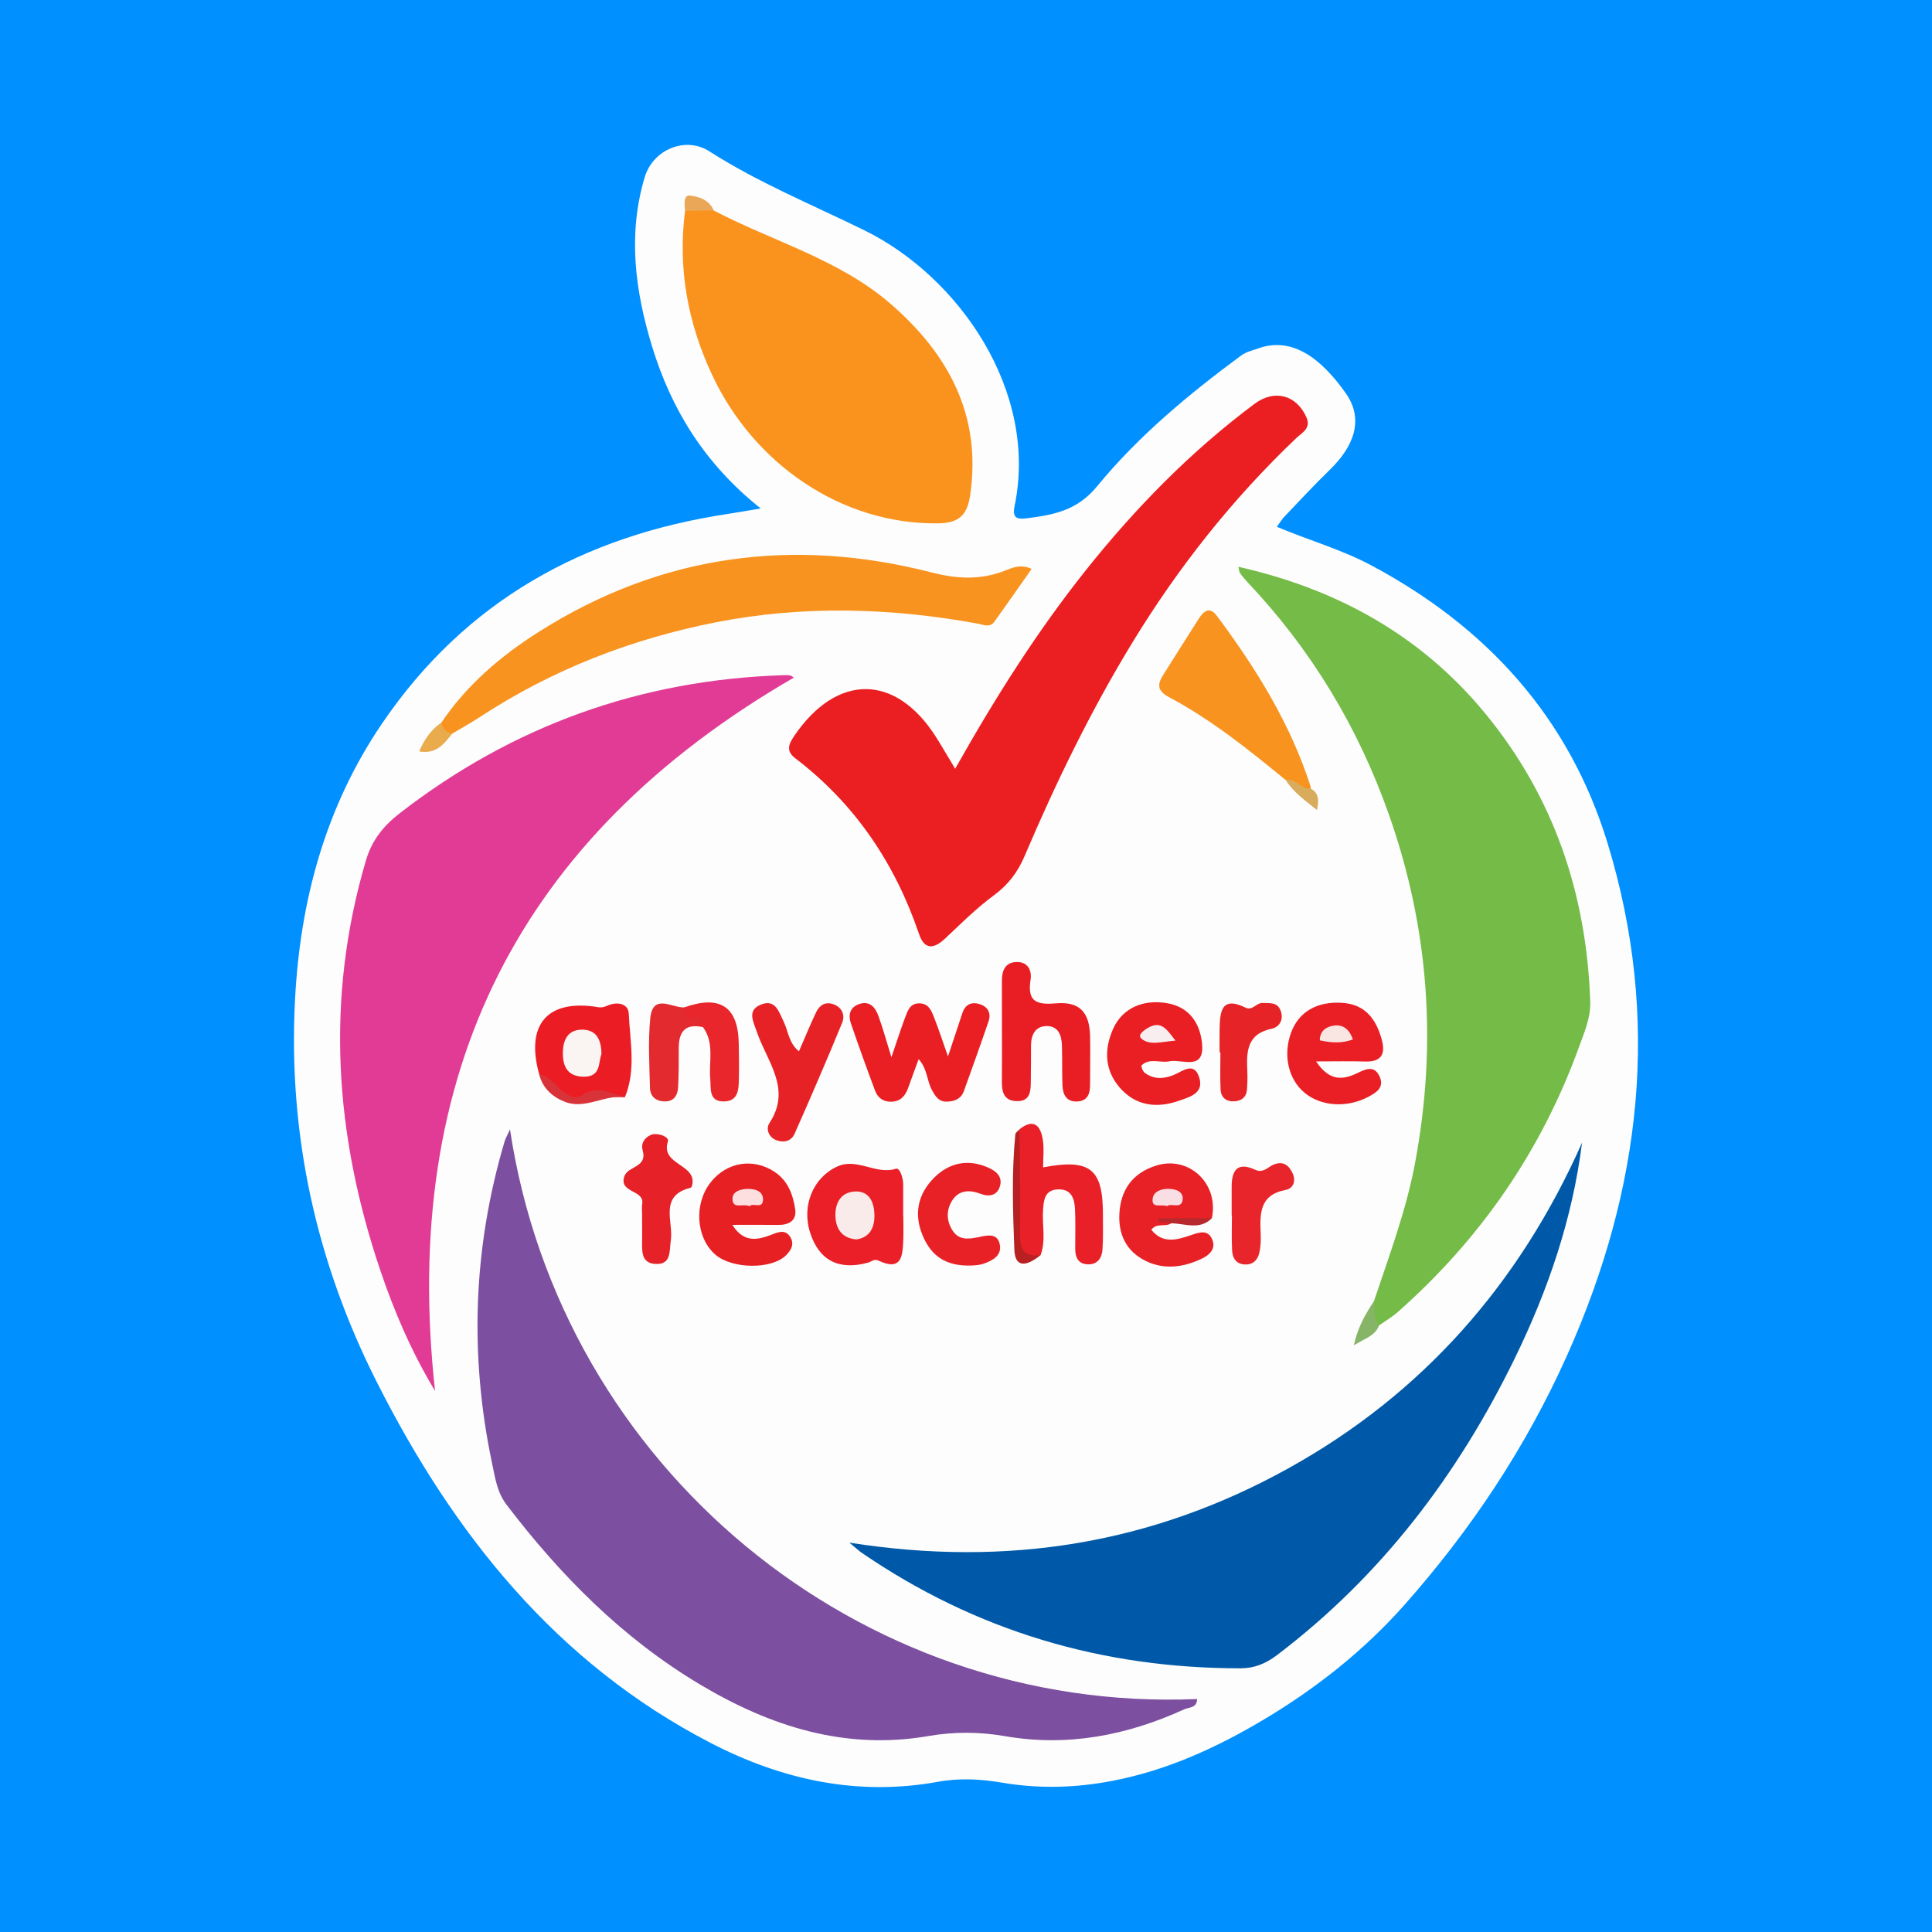 <?xml version="1.0" encoding="utf-8"?>
<!-- Generator: Adobe Illustrator 17.0.0, SVG Export Plug-In . SVG Version: 6.00 Build 0)  -->
<!DOCTYPE svg PUBLIC "-//W3C//DTD SVG 1.1//EN" "http://www.w3.org/Graphics/SVG/1.1/DTD/svg11.dtd">
<svg version="1.1" id="Layer_1" xmlns="http://www.w3.org/2000/svg" xmlns:xlink="http://www.w3.org/1999/xlink" x="0px" y="0px"
	 width="200px" height="200px" viewBox="0 0 200 200" enable-background="new 0 0 200 200" xml:space="preserve">
<rect fill="#0090FF" width="200" height="200"/>
<g>
	<path fill="#FCFDFC" d="M78.748,52.635c-5.813-4.624-9.246-10.251-11.238-16.744c-1.765-5.752-2.54-11.628-0.775-17.539
		c0.856-2.866,4.211-4.278,6.694-2.689c5.092,3.258,10.658,5.53,16.047,8.176c9.821,4.823,18.027,16.677,15.556,28.535
		c-0.252,1.208,0.202,1.413,1.229,1.282c2.776-0.354,5.229-0.778,7.312-3.317c4.266-5.2,9.465-9.515,14.888-13.522
		c0.557-0.412,1.154-0.517,1.739-0.733c3.513-1.293,6.547,0.973,9.124,4.639c1.803,2.566,1.006,5.325-1.671,7.918
		c-1.62,1.569-3.15,3.232-4.711,4.862c-0.218,0.228-0.381,0.508-0.766,1.029c3.305,1.396,6.674,2.341,9.744,3.976
		c11.96,6.37,20.514,15.744,24.495,28.776c5.543,18.143,3.535,35.744-4.171,52.978c-4.29,9.594-10.031,18.188-16.92,25.947
		c-4.099,4.616-9.038,8.541-14.428,11.758c-4.905,2.928-10.021,5.278-15.673,6.374c-3.823,0.742-7.634,0.854-11.473,0.202
		c-2.219-0.377-4.405-0.501-6.679-0.088c-8.297,1.508-16.131-0.208-23.503-4.024c-15.983-8.273-26.592-21.606-34.542-37.319
		c-6.274-12.401-9.193-25.591-8.493-39.49c0.52-10.34,3.134-20.082,9.042-28.761C48.21,62.179,60.436,55.445,75.38,53.195
		C76.33,53.052,77.275,52.881,78.748,52.635z"/>
	<path fill="#7C4FA0" d="M52.794,116.919c5.275,34.991,36.188,60.454,71.123,58.965c0.012,0.93-0.839,0.843-1.337,1.07
		c-5.91,2.694-12.057,3.893-18.539,2.773c-2.637-0.456-5.272-0.473-7.904-0.017c-8.637,1.498-16.399-0.993-23.685-5.341
		c-7.982-4.763-14.407-11.246-20.012-18.598c-0.981-1.287-1.181-2.776-1.495-4.261c-2.368-11.224-1.972-22.341,1.29-33.346
		C52.322,117.866,52.488,117.591,52.794,116.919z"/>
	<path fill="#74BB47" d="M142.235,134.692c1.571-4.711,3.325-9.355,4.248-14.274c2.304-12.283,1.456-24.293-2.699-36.082
		c-3.194-9.063-8.047-17.104-14.656-24.083c-0.275-0.291-0.529-0.605-0.763-0.93c-0.084-0.117-0.081-0.298-0.165-0.647
		c10.261,2.315,18.933,7.123,25.578,15.215c7.078,8.62,10.459,18.656,10.842,29.764c0.058,1.694-0.59,3.143-1.131,4.641
		c-3.897,10.793-10.211,19.945-18.802,27.533c-0.59,0.521-1.285,0.924-1.931,1.383C141.096,136.679,142.19,135.577,142.235,134.692z
		"/>
	<path fill="#E13B95" d="M82.182,70.144c-28.491,16.489-40.76,40.976-37.146,73.847c-2.448-4.066-4.224-8.218-5.669-12.493
		c-4.724-13.974-5.707-28.087-1.492-42.405c0.634-2.152,1.837-3.615,3.543-4.936c11.682-9.043,24.895-13.78,39.647-14.261
		c0.24-0.008,0.486-0.015,0.721,0.025C81.923,69.944,82.044,70.062,82.182,70.144z"/>
	<path fill="#0059A8" d="M163.773,118.291c-0.995,7.905-3.527,15.284-6.985,22.363c-5.901,12.08-13.837,22.532-24.626,30.705
		c-1.149,0.87-2.326,1.342-3.751,1.343c-14.292,0.007-27.397-3.866-39.215-11.964c-0.246-0.169-0.464-0.378-1.272-1.044
		c16.467,2.595,31.443,0.06,45.407-7.672C147.29,144.293,157.291,132.877,163.773,118.291z"/>
	<path fill="#EB1E21" d="M98.879,79.583c4.183-7.429,8.507-14.257,13.561-20.596c5.12-6.421,10.826-12.252,17.422-17.177
		c2.064-1.541,4.345-0.933,5.377,1.382c0.516,1.157-0.451,1.589-1.041,2.15c-6.609,6.293-12.224,13.385-16.968,21.164
		c-4.308,7.065-7.92,14.492-11.158,22.098c-0.716,1.681-1.694,2.981-3.185,4.077c-1.801,1.325-3.403,2.928-5.039,4.466
		c-1.161,1.092-2.139,1.217-2.708-0.456c-2.495-7.329-6.634-13.484-12.822-18.204c-0.919-0.701-0.726-1.382-0.136-2.254
		c4.44-6.562,10.549-6.533,14.744,0.111C97.518,77.283,98.073,78.245,98.879,79.583z"/>
	<path fill="#FA931E" d="M73.882,21.788c6.125,3.207,13.012,5.064,18.33,9.68c5.975,5.187,9.457,11.57,8.206,19.871
		c-0.313,2.074-1.252,2.81-3.311,2.837c-10.02,0.134-19.081-6.188-23.364-15.31c-2.552-5.434-3.589-11.071-2.827-17.03
		C71.891,20.947,72.885,21.31,73.882,21.788z"/>
	<path fill="#F9931F" d="M45.697,74.799c2.624-3.907,6.173-6.911,10.061-9.378c12.639-8.02,26.317-9.854,40.752-6.145
		c2.566,0.659,4.997,0.776,7.483-0.186c0.788-0.305,1.623-0.729,2.807-0.199c-1.309,1.856-2.568,3.662-3.849,5.451
		c-0.489,0.683-1.124,0.325-1.75,0.211c-9.004-1.639-18.044-1.9-27.04-0.141c-8.763,1.714-16.99,4.902-24.496,9.822
		c-0.925,0.606-1.897,1.141-2.847,1.709C45.7,76.291,45.378,75.859,45.697,74.799z"/>
	<path fill="#F89320" d="M133.104,80.756c-3.829-3.135-7.685-6.245-12.073-8.578c-1.185-0.63-1.268-1.276-0.642-2.269
		c1.236-1.959,2.467-3.92,3.713-5.873c0.501-0.785,1.13-1.275,1.865-0.289c4.046,5.431,7.601,11.135,9.696,17.64
		c0.024,0.074,0.012,0.16,0.017,0.24C134.392,82.606,134.037,80.828,133.104,80.756z"/>
	<path fill="#E91F24" d="M98.135,109.365c0.63-1.897,1.062-3.183,1.483-4.471c0.314-0.962,0.999-1.231,1.884-0.916
		c0.797,0.283,1.106,0.948,0.836,1.739c-0.825,2.42-1.692,4.826-2.558,7.232c-0.28,0.778-0.893,1.045-1.69,1.089
		c-0.9,0.05-1.243-0.524-1.609-1.183c-0.541-0.973-0.461-2.198-1.384-3.21c-0.39,1.065-0.75,2.03-1.096,3.001
		c-0.294,0.824-0.789,1.38-1.731,1.403c-0.83,0.02-1.405-0.402-1.677-1.128c-0.869-2.318-1.709-4.647-2.511-6.989
		c-0.288-0.841-0.114-1.635,0.818-1.977c1.088-0.399,1.69,0.288,2.017,1.174c0.461,1.248,0.808,2.538,1.362,4.316
		c0.597-1.745,0.98-2.96,1.433-4.148c0.251-0.657,0.48-1.411,1.408-1.43c1.035-0.022,1.313,0.797,1.601,1.528
		C97.184,106.572,97.575,107.78,98.135,109.365z"/>
	<path fill="#E91E25" d="M103.72,106.621c-0.002-1.685,0.004-3.37-0.004-5.054c-0.005-1.088,0.333-1.972,1.566-1.98
		c1.151-0.008,1.548,0.916,1.402,1.835c-0.358,2.246,0.587,2.622,2.627,2.444c2.461-0.215,3.483,0.933,3.535,3.412
		c0.035,1.684-0.004,3.37-0.003,5.055c0.001,0.898-0.272,1.623-1.288,1.69c-1.16,0.077-1.533-0.714-1.571-1.69
		c-0.052-1.362-0.009-2.728-0.052-4.091c-0.032-1.038-0.352-2.03-1.574-2.025c-1.165,0.005-1.615,0.885-1.626,1.981
		c-0.011,1.123,0.002,2.247-0.019,3.37c-0.021,1.119,0.124,2.507-1.539,2.419c-1.55-0.082-1.466-1.401-1.456-2.551
		C103.732,109.83,103.722,108.225,103.72,106.621z"/>
	<path fill="#EA1F27" d="M93.511,125.935c0,0.799,0.025,1.599-0.005,2.397c-0.061,1.648-0.146,3.315-2.564,2.165
		c-0.455-0.216-0.73,0.117-1.092,0.215c-3.024,0.823-5.06-0.239-5.98-3.09c-0.916-2.841,0.331-5.73,2.786-6.857
		c2.093-0.961,4.007,0.892,6.097,0.219c0.38-0.122,0.743,0.92,0.744,1.595c0,1.119,0,2.237,0,3.356
		C93.502,125.935,93.506,125.935,93.511,125.935z"/>
	<path fill="#E72024" d="M75.811,126.798c1.259,1.999,2.765,1.521,4.261,0.938c0.646-0.252,1.259-0.403,1.704,0.27
		c0.488,0.737,0.155,1.376-0.388,1.924c-1.502,1.513-5.654,1.456-7.379-0.09c-1.97-1.767-2.181-5.22-0.453-7.431
		c1.65-2.112,4.389-2.57,6.605-1.116c1.389,0.911,1.922,2.344,2.153,3.849c0.186,1.213-0.634,1.679-1.789,1.662
		C78.954,126.781,77.382,126.798,75.811,126.798z"/>
	<path fill="#E91F25" d="M136.24,109.877c1.418,2.117,2.803,1.906,4.268,1.211c0.833-0.395,1.712-0.84,2.27,0.274
		c0.593,1.184-0.272,1.735-1.179,2.206c-2.202,1.144-4.868,0.965-6.561-0.452c-1.664-1.393-2.227-3.863-1.405-6.166
		c0.783-2.194,2.694-3.32,5.342-3.135c2.378,0.166,3.489,1.707,4.062,3.799c0.404,1.473-0.008,2.328-1.71,2.274
		C139.77,109.838,138.209,109.877,136.24,109.877z"/>
	<path fill="#E91F24" d="M120.928,109.888c-0.932,0.123-1.95-0.368-2.749,0.392c-0.078,0.074,0.113,0.616,0.311,0.765
		c0.915,0.688,1.907,0.669,2.958,0.258c0.945-0.37,2.188-1.509,2.714,0.302c0.461,1.586-1.032,1.964-2.132,2.35
		c-2.309,0.809-4.497,0.518-6.136-1.39c-1.558-1.813-1.613-3.96-0.647-6.097c0.945-2.09,3.085-3.073,5.649-2.603
		c2.218,0.407,3.295,2.039,3.526,4.05C124.778,111.023,122.271,109.531,120.928,109.888z"/>
	<path fill="#E82127" d="M121.241,126.637c-0.6,0.413-1.47-0.086-2.058,0.664c1.197,1.502,2.68,1.047,4.108,0.56
		c0.903-0.308,1.785-0.616,2.222,0.512c0.359,0.925-0.331,1.553-1.065,1.906c-2.046,0.985-4.189,1.23-6.215,0.052
		c-1.941-1.128-2.562-3.035-2.314-5.17c0.265-2.272,1.531-3.793,3.764-4.499c3.395-1.073,6.527,1.868,5.769,5.451
		C124.107,126.76,122.564,125.808,121.241,126.637z"/>
	<path fill="#E92027" d="M105.549,116.891c1.488-1.159,2.169-0.347,2.402,1.088c0.149,0.92,0.028,1.885,0.028,2.867
		c4.902-0.926,6.201,0.153,6.195,4.905c-0.002,1.202,0.038,2.407-0.046,3.604c-0.061,0.867-0.507,1.553-1.503,1.528
		c-1.036-0.026-1.316-0.744-1.319-1.642c-0.004-1.362,0.044-2.727-0.022-4.086c-0.054-1.113-0.399-2.108-1.811-2.027
		c-1.295,0.074-1.416,1.038-1.495,2.053c-0.122,1.582,0.32,3.194-0.257,4.749c-1.586,0.775-2.439,0.456-2.371-1.487
		C105.486,124.594,105.139,120.736,105.549,116.891z"/>
	<path fill="#E72226" d="M82.706,108.834c0.613-1.408,1.156-2.728,1.764-4.018c0.335-0.711,0.911-1.153,1.755-0.874
		c0.943,0.312,1.281,1.136,0.956,1.93c-1.58,3.858-3.238,7.686-4.927,11.498c-0.325,0.734-1.06,0.961-1.854,0.673
		c-0.879-0.318-1.119-1.221-0.754-1.774c2.356-3.565-0.265-6.39-1.292-9.436c-0.366-1.086-1.065-2.252,0.436-2.846
		c1.494-0.592,1.845,0.777,2.336,1.778C81.606,106.748,81.641,107.964,82.706,108.834z"/>
	<path fill="#EC1C24" d="M55.804,111.169c-1.416-5.153,0.896-7.781,6.135-6.903c0.564,0.095,0.888-0.181,1.322-0.297
		c0.912-0.245,1.788,0.043,1.83,0.971c0.131,2.883,0.767,5.81-0.398,8.638c-1.655-0.053-3.261-0.02-4.936,0.326
		C57.849,114.297,57.072,112.191,55.804,111.169z"/>
	<path fill="#E82127" d="M100.615,131.005c-2.773,0.111-4.243-1.052-5.104-3.109c-0.946-2.258-0.47-4.317,1.189-5.978
		c1.528-1.53,3.444-1.971,5.529-1.079c0.882,0.377,1.609,0.96,1.269,2.006c-0.299,0.92-1.097,1.075-1.981,0.74
		c-1.163-0.44-2.274-0.416-2.977,0.741c-0.572,0.941-0.573,1.998,0.016,2.978c0.674,1.123,1.703,0.98,2.771,0.759
		c0.861-0.178,1.925-0.461,2.169,0.757c0.234,1.168-0.75,1.675-1.68,1.999C101.297,130.999,100.711,130.992,100.615,131.005z"/>
	<path fill="#E62128" d="M67.604,117.409c0.869-0.077,1.664,0.362,1.538,0.748c-0.817,2.494,3.119,2.321,2.49,4.611
		c-0.02,0.072-0.082,0.172-0.142,0.187c-3.314,0.826-1.756,3.51-2.048,5.46c-0.165,1.104,0.071,2.509-1.569,2.43
		c-1.59-0.076-1.397-1.454-1.399-2.573c-0.002-0.883-0.002-1.766-0.003-2.649c0-0.321-0.051-0.652,0.007-0.962
		c0.288-1.542-2.468-1.121-1.838-2.905c0.378-1.072,2.402-0.88,1.888-2.677C66.284,118.226,66.918,117.586,67.604,117.409z"/>
	<path fill="#E7252A" d="M127.502,125.826c0-0.962,0.006-1.924-0.001-2.885c-0.014-1.708,0.516-2.734,2.433-1.849
		c0.859,0.396,1.327-0.312,1.959-0.554c0.973-0.372,1.548,0.122,1.915,0.915c0.366,0.789,0.085,1.578-0.718,1.729
		c-2.762,0.52-2.666,2.518-2.583,4.587c0.025,0.634,0.003,1.29-0.138,1.904c-0.174,0.76-0.655,1.278-1.538,1.222
		c-0.92-0.058-1.242-0.707-1.283-1.464c-0.066-1.198-0.018-2.402-0.018-3.604C127.521,125.826,127.512,125.826,127.502,125.826z"/>
	<path fill="#E62327" d="M126.252,108.942c0-0.8-0.015-1.601,0.003-2.401c0.041-1.773,0.138-3.481,2.7-2.223
		c0.689,0.338,1.103-0.522,1.765-0.49c0.72,0.035,1.491-0.106,1.836,0.758c0.379,0.949-0.107,1.739-0.913,1.907
		c-2.602,0.543-2.611,2.411-2.521,4.417c0.029,0.637,0.011,1.281-0.041,1.917c-0.062,0.755-0.553,1.129-1.272,1.179
		c-0.86,0.06-1.414-0.378-1.455-1.226c-0.063-1.276-0.016-2.558-0.016-3.837C126.31,108.942,126.281,108.942,126.252,108.942z"/>
	<path fill="#E32A2E" d="M72.774,106.333c-1.823-0.414-2.515,0.461-2.511,2.174c0.003,1.359,0.011,2.72-0.069,4.075
		c-0.045,0.759-0.386,1.412-1.303,1.433c-0.949,0.022-1.582-0.469-1.605-1.404c-0.058-2.395-0.206-4.811,0.028-7.184
		c0.259-2.633,2.219-1.091,3.511-1.14C73.311,104.624,73.311,104.624,72.774,106.333z"/>
	<path fill="#E8262B" d="M72.774,106.333c-0.094-0.558,0.103-1.376-0.977-0.999c-1.073,0.375-0.826-0.53-0.972-1.046
		c3.691-1.321,5.575-0.093,5.649,3.693c0.024,1.201,0.041,2.403,0.017,3.604c-0.023,1.136-0.014,2.444-1.601,2.435
		c-1.548-0.009-1.275-1.347-1.364-2.334C73.364,109.889,73.984,107.983,72.774,106.333z"/>
	<path fill="#B82022" d="M105.549,116.891c0.018,3.667,0.076,7.334,0.035,11c-0.018,1.552,0.577,2.247,2.137,2.038
		c-1.646,1.324-2.65,1.182-2.717-0.569c-0.151-3.972-0.284-7.958,0.102-11.93C105.126,117.239,105.396,117.071,105.549,116.891z"/>
	<path fill="#D83339" d="M55.804,111.169c0.891,0.232,1.492,0.884,2.104,1.498c0.67,0.672,1.619,1.212,2.338,0.724
		c1.625-1.103,2.987-0.191,4.448,0.186c-2.115-0.284-4.107,1.316-6.23,0.478C57.161,113.541,56.15,112.629,55.804,111.169z"/>
	<path fill="#E9AB4C" d="M45.697,74.799c0.111,0.639,0.479,1.026,1.121,1.146c-0.842,1.044-1.645,2.158-3.425,1.842
		C43.938,76.512,44.637,75.524,45.697,74.799z"/>
	<path fill="#87B567" d="M142.235,134.692c0.09,0.857-0.103,1.772,0.521,2.519c-0.398,1.09-1.443,1.321-2.607,2.058
		C140.565,137.347,141.367,136.006,142.235,134.692z"/>
	<path fill="#D8AC5C" d="M133.104,80.756c1.04-0.246,1.572,1.009,2.575,0.871c0.84,0.461,0.873,1.185,0.654,2.227
		C135.088,82.85,133.894,82.03,133.104,80.756z"/>
	<path fill="#E9A757" d="M73.882,21.788c-0.989,0.016-1.977,0.033-2.966,0.048c-0.058-0.63-0.18-1.667,0.494-1.594
		C72.322,20.341,73.434,20.681,73.882,21.788z"/>
	<path fill="#B7292C" d="M121.241,126.637c-0.437-0.054-0.874-0.108-1.31-0.162c0.006-0.12,0.012-0.241,0.019-0.361
		c1.834,0,3.668,0,5.502,0C124.183,127.376,122.668,126.651,121.241,126.637z"/>
	<path fill="#F8EBEA" d="M88.661,128.305c-1.534-0.116-2.136-1.134-2.178-2.41c-0.043-1.273,0.492-2.439,1.953-2.549
		c1.576-0.118,2.046,1.15,2.085,2.363C90.56,126.92,90.148,128.09,88.661,128.305z"/>
	<path fill="#FEDFE0" d="M77.588,124.868c-0.67-0.318-1.762,0.357-1.76-0.763c0.001-0.795,0.871-1.03,1.628-1.032
		c0.773-0.002,1.549,0.263,1.532,1.113C78.967,125.22,77.952,124.464,77.588,124.868z"/>
	<path fill="#F9E5E2" d="M140.056,107.599c-1.17,0.443-2.249,0.345-3.429,0.101c0.004-1.034,0.717-1.431,1.476-1.535
		C139.087,106.03,139.713,106.619,140.056,107.599z"/>
	<path fill="#F8EEEF" d="M121.686,107.729c-1.476,0.101-2.676,0.544-3.538-0.222c-0.449-0.398,0.376-0.94,0.828-1.177
		C120.22,105.678,120.8,106.562,121.686,107.729z"/>
	<path fill="#F9DFE3" d="M120.808,124.857c-0.605-0.238-1.589,0.284-1.491-0.736c0.072-0.754,0.841-1.058,1.619-1.052
		c0.771,0.006,1.572,0.264,1.495,1.095C122.333,125.219,121.266,124.501,120.808,124.857z"/>
	<path fill="#FAF4F3" d="M62.262,109.114c-0.333,0.871-0.032,2.354-1.815,2.346c-1.697-0.007-2.205-1.054-2.179-2.529
		c0.023-1.256,0.494-2.291,1.889-2.339C61.67,106.541,62.253,107.535,62.262,109.114z"/>
</g>
</svg>
